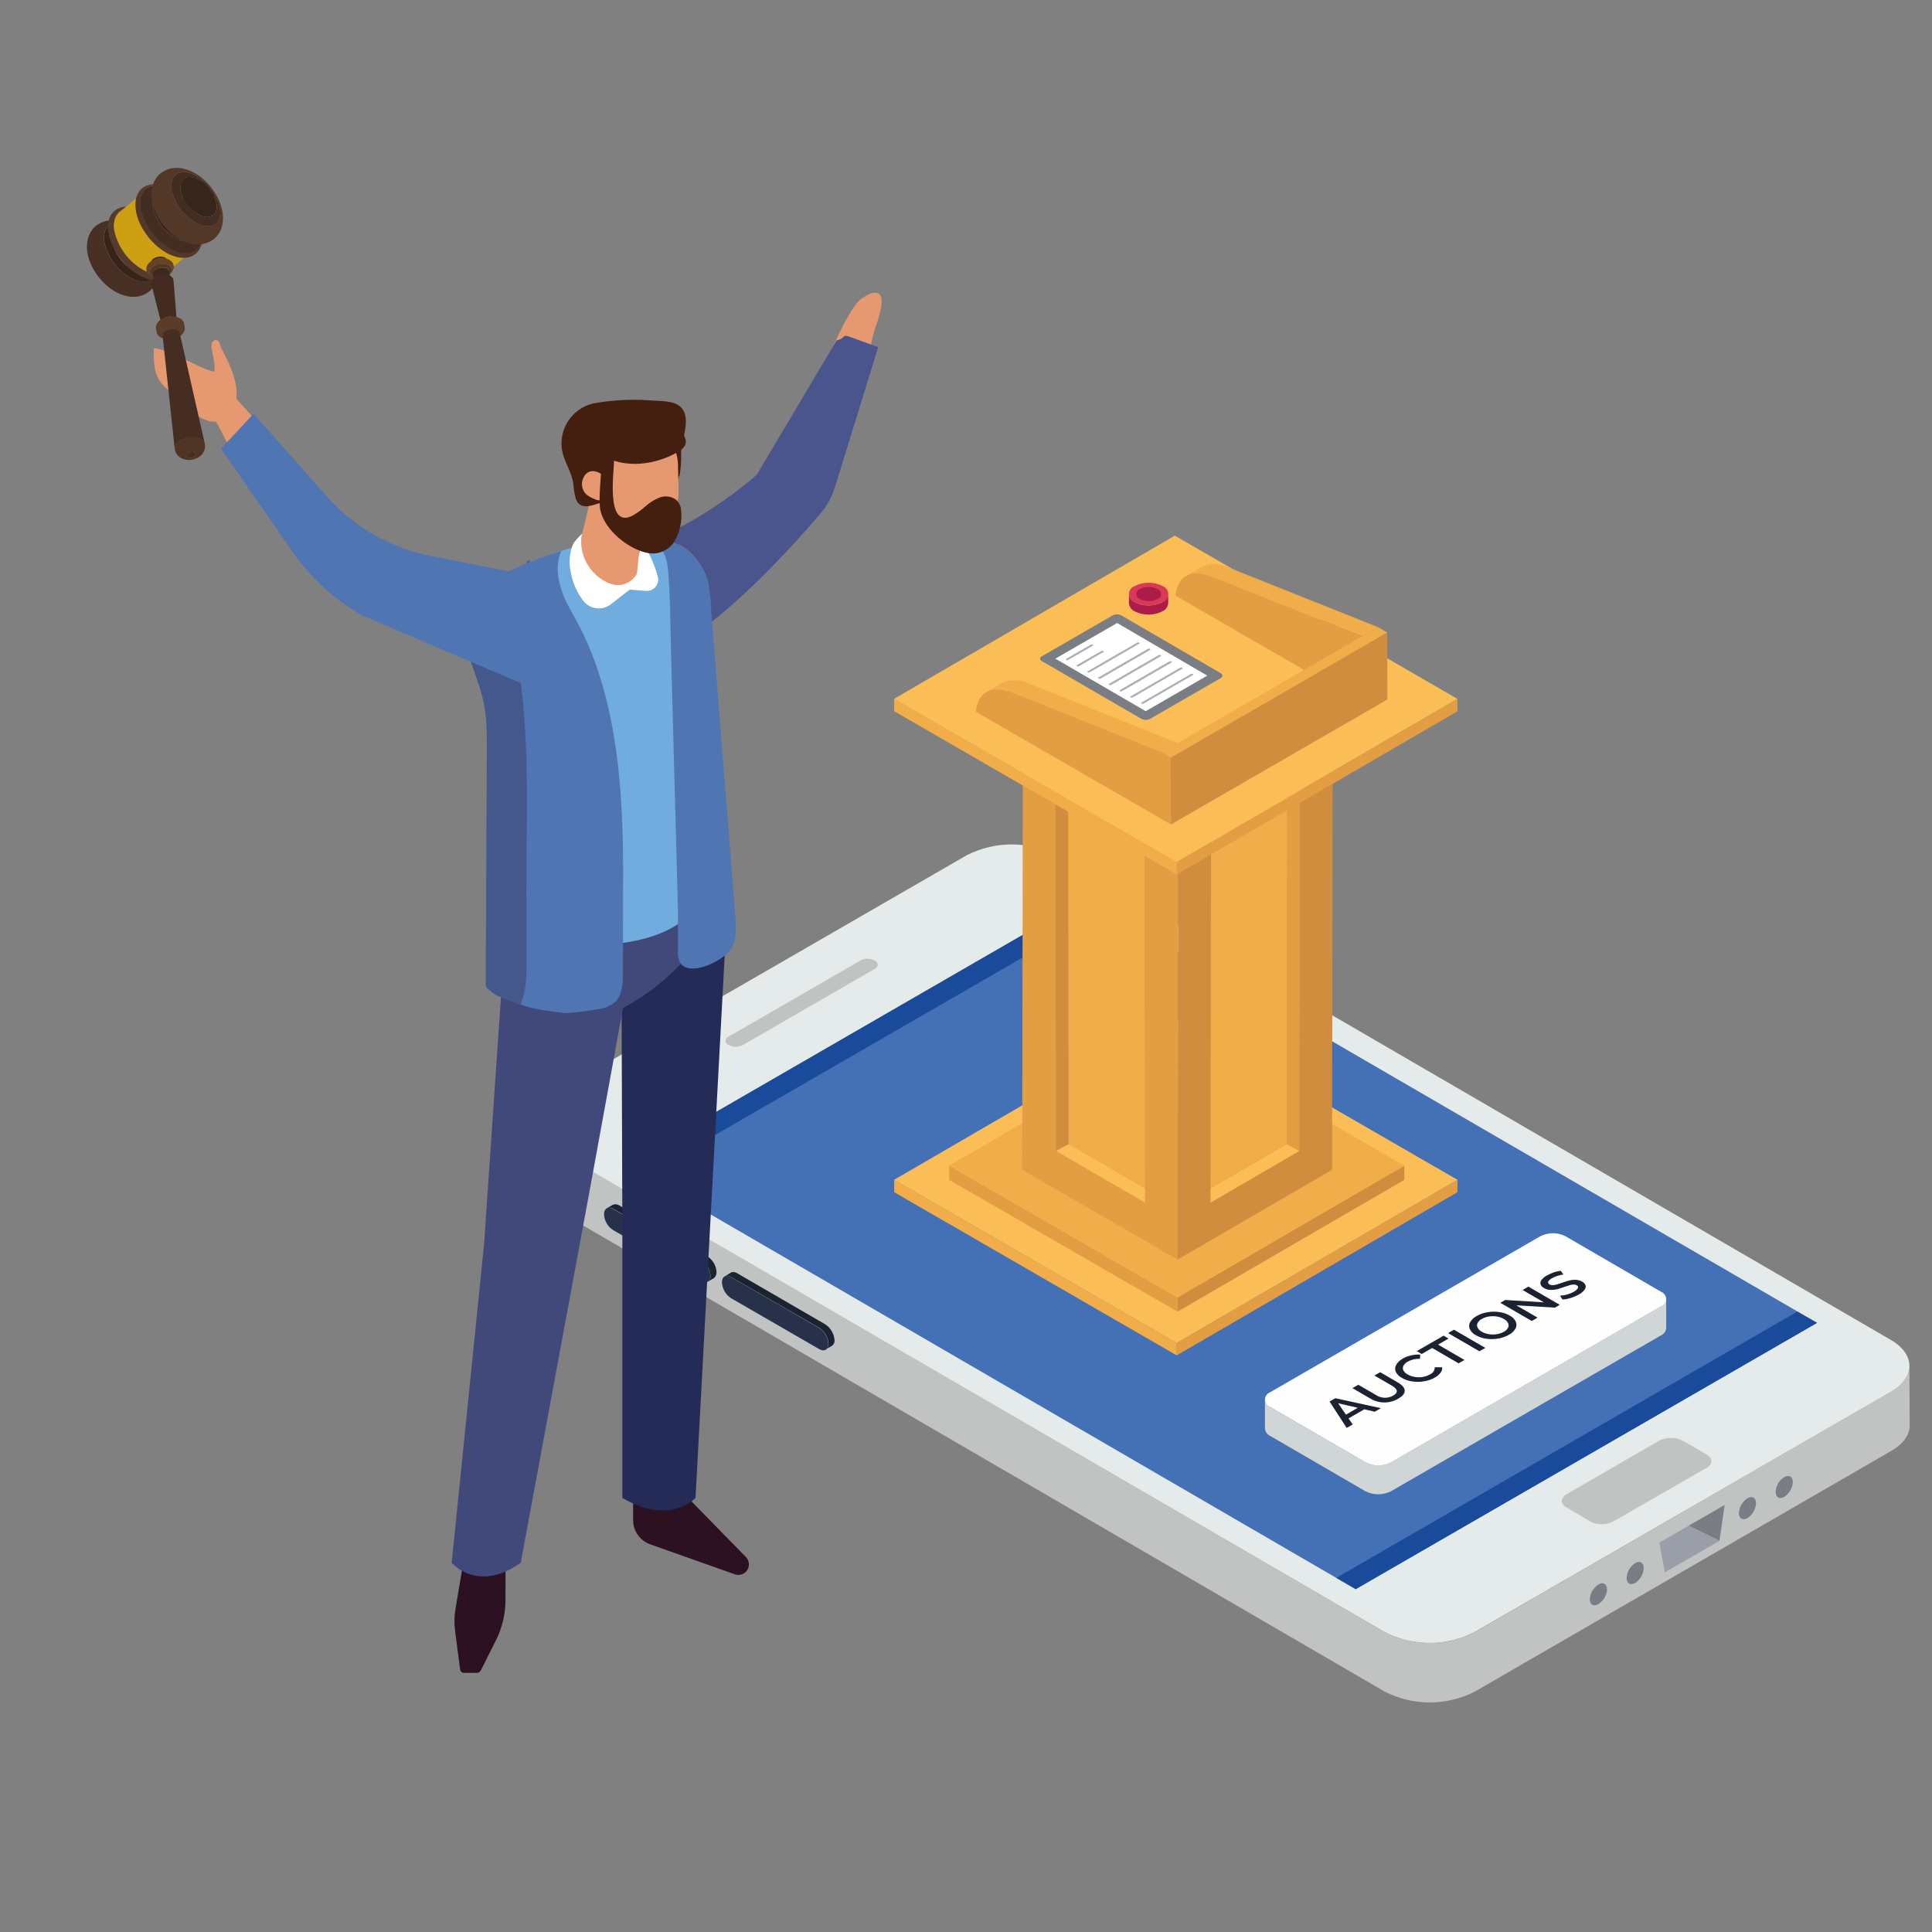 <svg viewBox="0 0 240 240" xmlns="http://www.w3.org/2000/svg" xmlns:xlink="http://www.w3.org/1999/xlink"><rect x="0" y="0" width="240" height="240" fill="#808080" stroke="none"/><clipPath id="a"><path d="m66.13 66.54h171.1v144.94h-171.1z"/></clipPath><clipPath id="b"><path d="m10.8 20.85h98.73v186.96h-98.73z"/></clipPath><g clip-path="url(#a)"><path d="m66.13 139.32v7.38c.12 1.41 1.01 2.65 2.31 3.21l103.58 60.23c3.51 1.79 7.67 1.79 11.18 0l51.68-29.87c1.58-.9 2.35-2.04 2.35-3.21l-.04-7.38c0 1.18-.77 2.31-2.31 3.21l-51.68 29.87c-3.51 1.79-7.67 1.79-11.18 0l-103.58-60.23c-1.3-.56-2.19-1.8-2.31-3.21" fill="#c1c3c3"/><path d="m68.46 136.07c-3.09 1.78-3.11 4.69-.04 6.47l103.59 60.2c3.51 1.8 7.67 1.8 11.17 0l51.69-29.84c3.06-1.77 3.14-4.64 0-6.46l-103.59-60.2c-3.5-1.78-7.64-1.79-11.15-.02l-51.69 29.84z" fill="#e5ebea"/><path d="m211.98 182.35-11.52 6.63c-.9.48-1.98.49-2.9.04l-2.95-1.76c-.82-.44-.78-1.19.04-1.67l11.48-6.64c.91-.44 1.97-.44 2.88 0l2.98 1.72c.83.49.78 1.24 0 1.68" fill="#c1c3c3"/><path d="m225.72 164.33-57.31 33.08-90.77-52.73 57.27-33.08z" fill="#4470b6"/><path d="m137.36 112.99-57.31 33.07-2.41-1.4 57.27-33.07z" fill="#1a4a9a"/><path d="m225.72 164.33-57.31 33.08-2.41-1.4 57.27-33.08z" fill="#1a4a9a"/><path d="m90.5 128.78c-.28.1-.43.41-.33.69.05.15.17.27.32.33.56.29 1.22.3 1.79.02l16.4-9.47c.48-.27.48-.74-.03-1.04-.55-.28-1.2-.28-1.75 0z" fill="#c1c3c3"/><path d="m86.73 131.17c-.4.23-.41.61-.04.82.46.23 1 .23 1.46 0 .23-.08.36-.34.28-.57-.04-.13-.15-.23-.28-.28-.45-.22-.98-.21-1.42.02" fill="#c1c3c3"/><path d="m90.8 158.63c-.62-.36-1.12-.04-1.12.66.04.79.45 1.52 1.11 1.96l10.97 6.34c.62.36 1.14.08 1.14-.65-.05-.8-.47-1.53-1.14-1.97l-10.97-6.34z" fill="#27324a"/><path d="m75.37 150.1c.27-.12.58-.09.82.07l10.93 6.32c.66.44 1.09 1.17 1.14 1.96.03.29-.09.57-.32.75l.75-.43c.22-.19.34-.46.32-.75-.04-.8-.47-1.53-1.15-1.96l-10.93-6.32c-.24-.16-.55-.19-.82-.07l-.75.43z" fill="#1b2330"/><path d="m90.77 158.1-.75.46c.21-.14.46-.11.79.07l10.97 6.32c.66.44 1.09 1.17 1.14 1.96.03.29-.11.56-.36.71l.79-.43c.22-.17.35-.44.32-.71-.06-.8-.48-1.52-1.14-1.96l-10.97-6.36c-.23-.16-.53-.19-.79-.07" fill="#1b2330"/><path d="m76.17 150.19c-.64-.37-1.14-.06-1.14.65.04.8.46 1.54 1.14 1.97l10.95 6.32c.64.37 1.14.08 1.14-.65-.04-.8-.47-1.53-1.14-1.97z" fill="#27324a"/><path d="m181.05 146.56v1.54l-34.88 20.27v-1.54z" fill="#e39e43"/><path d="m146.18 166.83v1.54l-35.1-20.27v-1.54z" fill="#f1ad4a"/><path d="m181.05 146.56-34.88 20.27-35.1-20.27 34.88-20.27z" fill="#fbbe56"/><path d="m174.45 144.8v1.77l-28.18 16.37v-1.77s28.18-16.37 28.18-16.37z" fill="#d08d3d"/><path d="m146.27 161.17v1.77l-28.36-16.37v-1.77s28.36 16.37 28.36 16.37z" fill="#e39e43"/><path d="m174.45 144.8-28.17 16.37-28.36-16.37 28.18-16.37 28.36 16.37z" fill="#f1ad4a"/><path d="m165.56 87.58-.09 57.74-19.19 11.15.09-57.74z" fill="#d08d3d"/><path d="m146.38 98.73-.09 57.74-19.31-11.15.09-57.74z" fill="#e39e43"/><path d="m165.57 87.58-19.19 11.15-19.31-11.15 19.19-11.15z" fill="#fbbe56"/><path d="m159.84 142.11-9.47 5.5v1.79l11.06-6.43-1.58-.87z" fill="#fbbe56"/><path d="m161.41 142.98.08-48.33-1.58.92-.07 46.54 1.58.87z" fill="#e39e43"/><path d="m159.91 95.57-9.47 5.51-.07 46.54 9.47-5.5z" fill="#f1ad4a"/><path d="m132.77 142.11 9.47 5.5v1.79l-11.06-6.43 1.58-.87z" fill="#fbbe56"/><path d="m131.19 142.98-.08-48.33 1.58.92.07 46.54-1.58.87z" fill="#d08d3d"/><path d="m132.69 95.57 9.47 5.51.07 46.54-9.47-5.5z" fill="#f1ad4a"/><path d="m181.05 86.81v1.55l-34.88 20.27v-1.54l34.88-20.27z" fill="#e39e43"/><path d="m146.18 107.08v1.54l-35.1-20.27v-1.55l35.1 20.27z" fill="#f1ad4a"/><path d="m181.05 86.81-34.88 20.27-35.1-20.27 34.87-20.27 35.1 20.27z" fill="#fbbe56"/><path d="m144.41 93.48 1.97-1.15-.02 8.32-1.97 1.15z" fill="#d08d3d"/><path d="m146.38 92.33-1.97 1.15-18.46-7.37c-1.07-.56-2.33-.61-3.44-.13l1.97-1.15c1.11-.48 2.37-.43 3.44.13z" fill="#f1ad4a"/><path d="m144.41 93.48-.02 8.32-23.16-13.38c.27-2.72 2.19-3.33 4.73-2.31z" fill="#e39e43"/><path d="m169.22 79.06 1.97-1.15-.02 8.31-1.97 1.15.02-8.32z" fill="#d08d3d"/><path d="m171.19 77.91-1.97 1.15-18.46-7.37c-1.07-.56-2.33-.61-3.44-.13l1.97-1.15c1.11-.48 2.37-.43 3.44.13z" fill="#f1ad4a"/><path d="m169.22 79.06-.02 8.32-23.17-13.38c.27-2.72 2.19-3.33 4.73-2.31z" fill="#e39e43"/><path d="m145.45 102.42-1.14-.67-.02-8.31 1.14.67z" fill="#e39e43"/><path d="m145.44 94.11-1.14-.67 26.89-15.53 1.15.67-26.89 15.53z" fill="#f1ad4a"/><path d="m172.33 78.58.02 8.31-26.89 15.53-.02-8.31z" fill="#d08d3d"/><path d="m129.42 81.51c-.17.06-.25.25-.19.42.03.09.1.16.19.19l12.35 7.17c.34.18.74.18 1.08.02l8.8-5.08c.28-.16.28-.44-.03-.62l-12.34-7.17c-.33-.16-.72-.16-1.05 0l-8.8 5.08z" fill="#7a7d84"/><path d="m142.33 88.32s-.03 0-.05 0l-11.18-6.5 7.68-4.43 11.19 6.54-7.67 4.43.04-.03z" fill="#fff"/><path d="m141.8 87.27c-.07.04-.07.1 0 .14.08.04.17.04.25 0l6.14-3.55c.07-.04.07-.1 0-.14-.08-.04-.17-.04-.25 0z" fill="#abb0b8"/><path d="m139.13 85.71s-.06.06-.05.1c0 .02.02.04.05.05.08.04.17.04.25 0l6.14-3.55c.07-.04.07-.1 0-.15-.08-.04-.17-.04-.25 0z" fill="#abb0b8"/><path d="m132.45 81.83s-.06.06-.05.1c0 .02.02.04.05.05.08.04.17.04.25 0l3.04-1.76c.07-.04.07-.1 0-.14-.08-.04-.17-.04-.25 0l-3.04 1.76z" fill="#abb0b8"/><path d="m133.78 82.61s-.06.06-.05.1c0 .02.02.04.05.05.08.04.17.04.25 0l3.04-1.76c.07-.04.07-.1 0-.14-.08-.04-.17-.04-.25 0l-3.05 1.76z" fill="#abb0b8"/><path d="m135.12 83.38c-.07.04-.07.1 0 .14.08.04.17.04.25 0l6.14-3.55c.07-.04.07-.1 0-.14-.08-.04-.17-.04-.25 0z" fill="#abb0b8"/><path d="m136.46 84.16c-.07.04-.07.1 0 .14.08.04.17.04.25 0l6.14-3.55s.06-.06.05-.1c0-.02-.03-.04-.05-.05-.08-.04-.17-.04-.25 0l-6.14 3.55z" fill="#abb0b8"/><path d="m137.79 84.94c-.07.04-.07.1 0 .14.08.04.17.04.25 0l6.14-3.55s.06-.06.05-.1c0-.02-.03-.04-.05-.05-.08-.04-.17-.04-.25 0l-6.14 3.55z" fill="#abb0b8"/><path d="m140.47 86.49c-.07.04-.07.1 0 .14.08.04.17.04.25 0l6.14-3.55c.07-.04.07-.1 0-.14-.08-.04-.17-.04-.25 0z" fill="#abb0b8"/><path d="m206.99 164.97c-.04.4-.29.76-.66.92l-33.54 19.36c-1 .5-2.17.5-3.17 0l-11.84-6.88c-.36-.16-.61-.51-.64-.91v-3.59c.02.4.27.74.64.91l11.84 6.88c.99.5 2.17.5 3.16 0l33.54-19.36c.37-.17.62-.52.66-.93v3.6z" fill="#d0d5d5"/><path d="m157.8 172.95c-.51.17-.78.72-.61 1.22.09.29.32.51.6.61l11.84 6.88c.99.51 2.17.51 3.16 0l33.53-19.36c.51-.17.78-.72.61-1.23-.1-.28-.32-.51-.6-.61l-11.84-6.88c-.99-.51-2.17-.51-3.16 0l-33.53 19.36z" fill="#fefeff"/><path d="m199.63 197.44c-.04.75-.44 1.43-1.07 1.83-.58.34-1.07.08-1.07-.61.04-.75.44-1.43 1.07-1.83.58-.35 1.06-.08 1.07.61" fill="#7a7d84"/><path d="m218.14 186.74c-.04.75-.43 1.43-1.06 1.84-.6.34-1.07.07-1.07-.61.04-.75.43-1.43 1.06-1.85.6-.34 1.07-.07 1.07.61" fill="#7a7d84"/><path d="m222.71 184.11c-.04.75-.44 1.43-1.06 1.84-.58.33-1.07.07-1.07-.61.03-.75.42-1.44 1.06-1.84.6-.35 1.07-.08 1.07.61" fill="#7a7d84"/><path d="m204.19 194.79c-.04.75-.43 1.43-1.06 1.85-.58.34-1.07.07-1.07-.61.04-.75.43-1.43 1.06-1.85.6-.34 1.07-.07 1.07.61" fill="#7a7d84"/><path d="m214.24 186.95-4.47 2.58 3.83 1.87z" fill="#7a7d84"/><path d="m209.77 189.53-3.64 2.1.68 3.69 6.8-3.92z" fill="#999ea8"/><path d="m140.24 73.8v1.14c.04.44.31.82.71 1 1.08.55 2.37.55 3.45 0 .41-.18.68-.57.72-1.01v-1.14c-.04.44-.32.83-.72 1.01-1.09.55-2.37.55-3.45 0-.4-.18-.67-.56-.71-1" fill="#ac1c48"/><path d="m140.96 72.8c-.55.19-.85.79-.66 1.34.11.31.35.55.65.66 1.09.55 2.37.55 3.45 0 .55-.19.85-.79.67-1.34-.1-.31-.34-.55-.65-.66-1.09-.55-2.37-.55-3.46 0" fill="#da3857"/><path d="m141.61 73.17c-.35.12-.53.5-.41.84.07.19.22.34.41.41.68.34 1.48.34 2.16 0 .35-.12.53-.49.42-.84-.06-.19-.22-.35-.41-.41-.68-.35-1.48-.35-2.17 0" fill="#ac1c48"/><g fill="#1b2330"><path d="m168.02 172.45 2.2 1.28c.53.32 1.14.49 1.75.49.6 0 1.2-.16 1.72-.47.54-.31.81-.64.81-.99s-.29-.69-.85-1.02l-2.2-1.28-.72.41 2.17 1.26c.76.44.82.86.16 1.24-.67.38-1.51.35-2.15-.09l-2.17-1.26-.73.42z"/><path d="m165.87 173.69 5.67 1.24-.76.44-1.3-.3-1.96 1.13.52.75-.75.43-2.13-3.28.72-.41zm2.8 1.19-2.44-.56.97 1.41z"/><path d="m174.24 168.79c-.34.17-.62.44-.81.77-.15.26-.16.58-.04.85.16.33.43.59.76.76.4.23.84.38 1.3.44.49.07.98.07 1.47-.02.47-.08.92-.23 1.33-.47.28-.15.52-.35.71-.61.15-.19.22-.43.19-.67h-.92c0 .4-.23.74-.59.89-.28.16-.58.27-.9.32-.33.05-.66.06-.99 0-.31-.05-.61-.15-.89-.31-.22-.11-.41-.29-.53-.51-.09-.18-.08-.39.01-.57.13-.22.32-.4.55-.52.46-.25.98-.37 1.5-.34l.03-.53c-.39-.02-.78.02-1.16.11-.37.08-.72.22-1.05.41"/><path d="m176 167.84.61.36 1.3-.75 3.28 1.91.73-.42-3.28-1.91 1.3-.75-.61-.36z"/><path d="m182.62 164.25c.2-.33.48-.6.82-.77.41-.24.87-.4 1.34-.47.49-.09.98-.09 1.47-.02.46.06.9.21 1.3.44.33.16.59.43.75.76.12.27.11.59-.04.85-.19.33-.48.6-.82.77-.42.24-.87.4-1.34.47-.49.09-.98.09-1.47.02-.46-.06-.9-.21-1.3-.44-.33-.17-.59-.43-.75-.76-.12-.27-.11-.59.04-.85m2.33 1.49c.33.05.66.05.98 0 .31-.05.61-.15.88-.3.22-.11.41-.29.53-.51.09-.18.09-.39 0-.57-.12-.22-.3-.4-.52-.51-.27-.16-.57-.26-.88-.31-.33-.05-.66-.05-.98 0-.31.05-.61.15-.88.3-.22.11-.41.29-.53.51-.09.18-.09.39 0 .57.12.22.3.4.52.51.27.16.57.26.88.3"/><path d="m179.88 165.6 3.9 2.26.73-.42-3.9-2.26z"/><path d="m186.38 161.84 3.9 2.26.72-.42-2.64-1.53 4.8.29.6-.35-3.9-2.26-.72.42 2.64 1.53-4.8-.29z"/><path d="m192.2 158.42c-.28.14-.52.35-.71.59-.13.15-.17.36-.11.55.08.19.22.35.41.44.25.15.52.23.81.24.27.01.54-.02.81-.08.26-.07.57-.17.94-.3.27-.09.48-.16.64-.21.15-.05.31-.07.48-.08.14 0 .27.02.4.09.15.09.2.2.15.34-.12.2-.3.36-.51.46-.26.15-.54.26-.82.34-.29.09-.6.14-.9.16l.31.47c.34-.02.68-.08 1.01-.19.35-.11.69-.25 1.01-.43.28-.14.53-.35.72-.6.13-.15.17-.36.12-.55-.08-.19-.22-.35-.41-.44-.24-.14-.52-.22-.8-.24-.27-.01-.55.02-.81.09s-.57.16-.93.29c-.27.09-.48.16-.65.21-.15.05-.31.07-.47.08-.14 0-.27-.02-.39-.09-.16-.09-.22-.21-.18-.34s.21-.29.5-.45c.2-.11.41-.2.62-.27.25-.08.51-.14.77-.18l-.33-.46c-.29.04-.58.1-.85.2-.28.09-.55.21-.8.36"/></g></g><g clip-path="url(#b)"><path d="m107.17 49.08c-1.25.41-2.52.73-3.81.97l-.34.05c-.22.02-.43.05-.65.07-.75.07-1.49.12-2.24.17 1.43-3 2.81-6.09 3.94-8.56.51-1.12 1.94-3.97 2.93-4.67 1.11-.77 1.77-.89 2.15-.63 1 .7-.3 3.76-.63 4.94-.57 2.07-.89 5.19-1.36 7.65" fill="#e69970"/><g fill="#49558c"><path d="m81.7 83.89-10.22 8.58c-.33-.65-.64-1.31-.94-1.97.68-4.85-.86-9.48-1.62-14.2 1.69-2.25 3.59-4.34 5.23-6.62 6.96-1.98 13.44-5.38 19.02-9.99.31-.24.61-.5.88-.79l9.88-16.62c1.07-.19.64-.84 1.65-.43l3.51 1.27-5.38 17.43c-.36 1.16-.95 2.24-1.73 3.16-3.27 3.87-12.56 14.32-19.77 17.41-2.39 1.03-2.15 1.96-.51 2.78"/><path d="m70.47 69.04c.38-.07.76-.14 1.14-.21-.39.48-.78.95-1.17 1.43 0-.41 0-.81.03-1.22"/><path d="m65.53 69.65c.11 0 .23-.02.34-.03-.11.33-.22.67-.32 1.01l-.19-.57c.06-.14.12-.28.18-.41"/></g><path d="m78.65 183.35v5.49c0 1.35.85 2.55 2.12 3l10.52 3.73c.68.24 1.43-.12 1.67-.8.17-.47.05-.99-.3-1.35l-6.73-6.88-.04-5.26z" fill="#2b1122"/><path d="m90.24 106.29v8.39l-3.84 71.39s-3.15 3.52-9.09 0v-34.31l-.13-37.08z" fill="#232b56"/><path d="m57.89 192.08-1.31 7.8c-.15.89-.17 1.79-.05 2.69l.63 4.85c.04.22.23.39.46.39h1.63c.21 0 .4-.13.49-.32l1.86-3.71c.77-1.54 1.18-3.24 1.19-4.96l.03-10.46-3.96-2.15-.98 5.87z" fill="#2b1122"/><path d="m62.72 116.7-2.59 37.9-4.02 39.53s3.2 3.83 8.58 0l8.58-46.34 4.02-22.01 2.39-11.11-16.96 2.02z" fill="#41497b"/><path d="m76.27 125.79.78-.4c4.71-2.42 8.62-6.13 11.28-10.71l-6.03-10.1-15.42 5.85-3.99 5.66v9.27l13.39.43z" fill="#41497b"/><path d="m85.03 72.35c-4.28 1.09-8.53 2.23-12.88 3-.76.13-1.52.26-2.28.37-1.71.25-3.43.45-5.16.57-2.12.14-5.17.61-7.22-.08-.03 0-.07-.02-.11-.04 0-.18.03-.36.07-.54.48-2.03 3.4-3.53 5.04-4.3 1.82-.86 3.69-1.65 5.6-2.33 3.7-1.38 7.59-2.13 11.53-2.23 1.59-.08 3.17.21 4.63.85 1.43.7 2.57 1.89 3.19 3.36.98 2.22-.89.97-2.43 1.36" fill="#5075b3"/><path d="m87.46 70.99c-.12-.23-.63-1.04-.46-.81-.16-.24-.33-.47-.51-.7-.02-.03-.39-.48-.64-.78-.15-.12-.3-.24-.46-.36s-.94-.74-1.12-.72c.69.37.74.41.15.13l-.41-.17c-.42-.16-.85-.28-1.27-.42 1.3.43.04.01-.31-.04-1-.16-1.98-.17-2.98-.25h-.12c-.08 0-.16 0-.24.01-.47.03-.93.07-1.39.12-.99.11-1.97.27-2.94.47-.44.09-.87.19-1.3.3-.3.08-1.56.49-.28.07-2.03.66-4.08 1.29-6.09 2.01-1.39.5-2.77 1.04-4.13 1.61l-1.55.96c-1.05.65-1.98 1.12-2.66 1.61-1.42 1.02-1.79 2.18-.08 5.44 2.8 5.34 3.62 17.58 3.78 23.24.08 2.79 0 5.6-.07 8.43 4.5 2.3 9.82 2.34 14.34.09l.68-.33 6.97-3.42 1.79-.88c.91-.43 1.49-1.34 1.51-2.35v-32.89c-.07-.14-.13-.27-.2-.41" fill="#d55f40"/><path d="m87.69 74.04c-.1 1.24-.33 2.39-.33 3.66v29.36c0 .98-.52 5.53-1.45 5.98l-1.22.24c-1.67-.02-3.33-.04-4.99-.05-3.5.07-7-.04-10.48-.33-.77-.08-1.54-.18-2.31-.31-.48-.08-.96-.17-1.43-.27 0 0-.01 0-.02 0-.05-.02-.12-.04-.22-.07-.7-.21-1.36-.43-2.04-.69-.14-.11-.28-.21-.43-.31-.05-.07-.11-.13-.18-.18-.07-.08-.14-.15-.19-.2-.11-.14-.2-.28-.28-.44-.12-.29-.24-.58-.36-.88.37-1.3.6-2.65.68-4 .13-6.74-.02-20.91-2.64-28.9-.85-2.58 1.27-4.4 3.61-5.64 1.14-.59 2.32-1.1 3.53-1.55.8-.31 1.67-.64 2.57-.95 5.33-1.83 12.16-3.21 16.21 1.04.28.3.55.63.78.97.77 1.02 1.18 2.26 1.18 3.53" fill="#71acde"/><path d="m83.18 115.41c-4.93 2.56-12.92 2.56-17.85 0s-4.93-6.71 0-9.27 12.92-2.56 17.85 0 4.93 6.71 0 9.27" fill="#71acde"/><path d="m91.34 116.36c.1-1.07.08-2.15-.05-3.22-.21-2.7-.43-5.41-.64-8.11-.28-3.52-.56-7.04-.83-10.57l-.84-10.6c-.22-2.74-.43-5.48-.65-8.22-.02-1.14-.15-2.28-.38-3.4-.11-.44-.28-.86-.48-1.26-.12-.23-.63-1.04-.46-.81-.17-.24-.33-.47-.51-.7-.88-1.14-2.14-1.93-3.54-2.24-.86-.11-1.48-.19-1.96-.24 2.13 1.52 1.99 3.66 2.15 6.35.1 1.67.13 4.03.16 5.56.02.89.03 1.41.05 2.17l.86 32.01v5.34c0 2.67 2.86 1.99 4.45 1.16 1.8-.94 2.48-1.92 2.68-3.22" fill="#5075b3"/><path d="m77.4 108.97c0 3.96 0 7.92-.01 11.88 0 1.34-.08 2.86-1.1 3.73-.64.46-1.4.74-2.18.81-1.23.21-2.46.36-3.7.47-1.06-.1-2.12-.24-3.17-.42-.29-.05-.58-.11-.87-.17-.08-.02-.28-.06-.44-.1-.06-.02-.12-.03-.15-.04l-.34-.1c-.22-.06-.43-.13-.65-.19l-.11-.04c-1-.32-1.94-.76-2.92-1.14-.15-.1-.31-.19-.47-.29-.21-.14-.46-.41-.71-.6-.04-.13-.06-.21-.08-.25.02.08.05.16.08.24l-.03-.02s-.05-.06-.07-.09c-.03-.07-.06-.13-.09-.2 0-.01-.01-.03-.02-.04.01-2.77.03-5.54.04-8.31.04-6.96.07-13.91.1-20.87 0-1 0-2-.04-3-.04-.92-.14-1.83-.31-2.74-.64-3.32-2.41-6.39-2.7-9.76-.16-1.13.05-2.28.62-3.28.1-.15.21-.29.33-.43.51-.53 1.09-.97 1.73-1.33 2.99-1.82 6.21-3.24 9.57-4.22-1.06 2.47 0 5.33 1.35 7.65 1.37 2.37 2.49 4.89 3.32 7.5 2.64 8.07 3.04 17.04 3.03 25.32" fill="#5075b3"/><path d="m65.38 111.48v9.57c-.01 1.27-.25 2.53-.71 3.72 0 .01-.01.03-.02.04-1-.32-1.94-.77-2.92-1.14-.16-.1-.31-.19-.47-.29-.21-.14-.46-.41-.71-.6-.04-.13-.06-.21-.08-.25.02.08.05.16.08.25l-.03-.02s-.05-.06-.07-.09c-.03-.07-.06-.13-.09-.2l-.02-.04c.01-2.77.03-5.54.04-8.31.03-6.96.07-13.91.1-20.87 0-1 0-2-.04-3-.04-.92-.14-1.83-.31-2.74-.64-3.32-2.41-6.39-2.7-9.76-.16-1.13.05-2.28.62-3.28.1-.15.21-.29.33-.43.55.18 1.06.48 1.48.87.7.7 1.3 1.5 1.78 2.37 1.42 2.02 2.42 4.31 2.94 6.73 1.26 8.92.79 18.44.79 27.48" fill="#44588c"/><path d="m71.3 67.41c.48-.66 1.07-1.23 1.75-1.68.24-.09.46-.18.69-.25.45-.38 1.02-.6 1.61-.6 3.51 0 5.52 3.7 6.36 6.73.22.75-.22 1.53-.97 1.75-.16.04-.32.06-.48.05l-2.04-.17-2.31 1.81c-1.06.84-2.6.66-3.44-.4-.02-.03-.04-.05-.06-.08-.8-1.07-1.33-2.32-1.53-3.64-.25-1.19-.11-2.43.4-3.53" fill="#fff"/><path d="m72.26 66.52c.01-.1 1.65-6.73 1.69-6.82l.42-.21.7.64c.65-.45 1.51-.43 2.14.06.86.77 1.61 1.66 2.21 2.65.18 2.53-.07.19.07 5.77-.26.45-.24 2.51-.43 2.76-.41.68-1.1 1.15-1.89 1.28-1.95.38-5.46-2.31-4.92-6.12" fill="#e69970"/><path d="m78.7 62.92c2.61.21 5.01-1.44 5.74-3.95.15-.93.2-1.86.17-2.8.09-1.55 1.21-4.06.11-5.43-.79-.98-2.41-.89-3.54-.98-2.32-.19-4.66-.1-6.96.26-2.8.36-4.78 2.91-4.43 5.71.01.09.02.17.04.26.28 1.4 1.16 2.63 1.39 4.04.03.67.14 1.33.32 1.98.71 1.76 2.65.36 3.94.27 1.04-.07 2.15.56 3.22.65" fill="#441f10"/><path d="m75.42 53.74c.11-.03.21-.07.32-.1 2.06-.57 6.52-.92 7.75 1.37.52.97.77 2.06.74 3.17.02 2.87.76 6.66-3.19 7.59-4.1.97-5.62-3.11-5.62-6.3z" fill="#e69970"/><path d="m72.73 54.06c-.33-1.01 0-2.12.82-2.8.82-.65 1.83-1.02 2.88-1.07 2.3-.21 11.81 3.64 7.79 5.95-4.33 2.5-9.9 1.85-11.49-2.08" fill="#441f10"/><path d="m75.86 60.85c-.04.75-.67 1.33-1.43 1.3-.2 0-.4-.06-.57-.16-.37-.13-.71-.32-1.01-.56-.51-.48-.69-1.21-.46-1.88.8-2.21 3.47-.41 3.47 1.3" fill="#e69970"/><path d="m84.57 63.06c-.11-.47-.4-.88-.81-1.13-.6-.32-1.31-.35-1.94-.08-.62.27-1.18.63-1.68 1.08s-1.05.84-1.64 1.16c-3.28 1.58-2.22-5.49-2.22-6.87-.04-.43-.41-.74-.84-.7-.37.03-.67.33-.7.7 0 1.46-.45 4.81-.16 6.17.52 2.45 3.54 4.91 5.97 5.32 1.45.25 2.89-.54 3.46-1.9.57-1.16.76-2.47.56-3.75" fill="#441f10"/><path d="m18.92 43.82s-.02.02-.02.03c-.01 0-.02.02-.03.03l.06-.06z" fill="#eb8893"/><path d="m27.46 43.18c-.16-.31-.18-.91-.61-.94-.18 0-.34.08-.44.22-.35.46 0 1.31.06 1.73.05.36.13.76.18 1.17-.01.26-.01.52 0 .78-.11 0-.22 0-.33-.03-.81-.26-1.59-.59-2.35-.98-.74-.31-3.19-1.68-4.85-1.89-.03.71-.02 1.43.05 2.14.12 1.16.69 2.23 1.6 2.96.05.04.1.08.14.12 1.53 1.4 4.71 5.29 7.11 3.42 2.91-2.26.46-6.77-.58-8.72" fill="#e69970"/><path d="m35.25 65.81c-.03.07-.06.14-.08.21-2.11-2.15-3.8-4.67-4.99-7.44-1.31-1.97-2.73-5.39-4.04-7.35-.61-.92-2.56-3.64-1.88-4.55.25-.34.88-.42 2.08-.07 1.08.32 2.93 2.87 3.68 3.67 2.3 2.47 5.33 5.84 8.13 8.6-1.05 2.28-1.96 4.58-2.89 6.92" fill="#e69970"/><path d="m65.27 71.37-11.82-2.32c-4.96-.98-9.46-3.55-12.81-7.34l-9.14-10.32-4.05 4.35 8.93 12.85c2.23 3.2 5.13 5.87 8.52 7.81l22.91 9.79-.02-9.18-2.51-5.65z" fill="#5075b3"/><path d="m15.47 27.67c-.17-.07-.34-.12-.52-.17-.08-.02-.19-.05-.28-.06-.14-.02-.33-.05-.46-.06-.11-.01-.25-.01-.36-.01-.06 0-.15 0-.21.01-.09 0-.2.02-.29.04-.06 0-.13.03-.19.04-.08.02-.17.05-.25.07s-.16.06-.23.08c-.1.04-.23.11-.33.16-.06.03-.14.09-.2.12-.27.18-.51.4-.7.66-.05.07-.11.17-.16.24-.03.06-.08.13-.11.19-.08.16-.16.33-.21.5-.03.1-.07.24-.09.35-.02.07-.03.17-.04.24-.02.15-.03.31-.04.46 0 .19 0 .38.02.57.02.17.04.35.08.52.03.12.06.27.1.39.03.1.07.22.1.31s.09.24.13.35.09.22.14.31c.13.27.25.48.33.62.19.32.38.58.38.58.06.08.14.2.21.28.13.16.32.37.46.52.16.17.41.4.5.48.17.15.35.3.54.43s.39.26.59.37c.19.1.38.19.57.27.1.04.24.09.35.13.08.03.19.06.28.08s.19.05.27.06.19.03.27.04c.23.03.46.03.69.02.07 0 .16-.01.23-.02.1-.02.24-.04.34-.07.06-.01.15-.04.21-.06.09-.03.2-.07.29-.11.06-.03.13-.06.19-.09.09-.04.17-.09.25-.15.07-.05.16-.11.23-.17.1-.08.2-.17.29-.27.07-.08.16-.19.23-.28.04-.06.1-.14.13-.2s.09-.15.12-.21c.05-.1.11-.25.15-.36.12-.32.19-.66.21-1.01 0-.14.01-.27 0-.41 0-.16-.03-.38-.05-.54-.03-.2-.07-.39-.12-.59-.03-.12-.08-.29-.12-.41s-.09-.25-.14-.35-.09-.21-.13-.3-.11-.23-.16-.32c-.1-.18-.24-.41-.35-.59-.06-.09-.14-.21-.2-.29s-.15-.2-.21-.28-.15-.19-.22-.27c-.26-.29-.48-.5-.48-.5-.24-.22-.34-.31-.52-.45-.08-.06-.19-.14-.27-.2s-.2-.14-.29-.19-.19-.12-.28-.17-.22-.12-.32-.17-.26-.12-.37-.16c.1.04.19.11.26.2 1.94.88 3.35 2.63 3.78 4.72.28 1.9-.96 2.86-2.77 2.15-1.94-.88-3.35-2.64-3.78-4.72-.28-1.9.96-2.86 2.77-2.15-.07-.09-.16-.16-.26-.2" fill="#472f23"/><path d="m16.75 34.75c-1.95-.88-3.35-2.63-3.79-4.72-.28-1.9.96-2.86 2.77-2.15 1.94.88 3.35 2.63 3.78 4.72.28 1.9-.96 2.86-2.77 2.15m2.71-2.23c-.42-2.02-1.77-3.71-3.65-4.56-.67-.35-1.48-.31-2.11.11.21.13.48.13.68-.02-.47.46-.66 1.13-.5 1.77.37 1.81 1.59 3.34 3.28 4.1.6.32 1.33.28 1.9-.1-.18.17-.25.43-.16.66.52-.51.74-1.26.56-1.96" fill="#36241a"/><path d="m17.15 25.97c-.17-.06-.39-.13-.56-.18-.11-.03-.23-.05-.34-.07-.07-.01-.17-.02-.24-.03-.1 0-.24-.01-.34-.01-.13 0-.25.01-.37.03-.05.01-.13.02-.18.04-.1.03-.24.07-.34.11-.06.02-.11.05-.17.08-.04.02-.1.06-.14.08-.25.16-.46.36-.63.61-.08.12-.15.24-.2.38-.02.05-.05.11-.06.16-.03.07-.06.18-.08.25-.01.06-.03.13-.04.19-.02.1-.04.24-.04.35v.5c0 .14.02.27.04.41.03.19.08.43.13.61.04.12.08.29.13.41s.1.26.14.37.1.23.15.33c.12.26.25.48.36.68.19.31.36.56.43.65.21.29.41.52.49.61s.18.2.26.29.19.19.27.27c0 0 .24.24.57.5.09.07.2.16.29.22s.22.15.31.21.21.13.3.18.23.12.33.17c.12.06.24.11.37.16.17.07.34.12.51.17.07.02.17.05.25.06.13.02.3.05.42.06h.2c.09 0 .22 0 .31-.02.08 0 .18-.02.26-.04.09-.02.21-.05.3-.08.06-.02.14-.05.19-.08s.12-.06.18-.09c.07-.04.17-.11.23-.16.06-.04.11-.09.16-.14s.11-.11.15-.16c.07-.09.14-.18.2-.28.05-.08.09-.16.13-.25.02-.05.05-.12.07-.18.04-.11.07-.22.1-.33.02-.06.03-.15.04-.21.02-.15.03-.31.04-.47 0-.18 0-.37-.03-.55-.02-.14-.05-.33-.08-.48-.03-.13-.06-.26-.1-.38-.06-.2-.15-.47-.23-.66-.15-.36-.32-.71-.52-1.05-.06-.1-.14-.23-.21-.33s-.15-.22-.22-.32-.16-.22-.24-.31-.17-.21-.25-.3-.18-.2-.26-.29c-.16-.17-.38-.38-.56-.53-.09-.08-.2-.17-.29-.24s-.21-.16-.3-.22-.21-.15-.31-.21-.22-.13-.31-.18-.23-.12-.32-.17-.25-.11-.36-.16c.07.04.12.11.12.18 2.18.99 3.77 2.96 4.25 5.31.31 2.13-1.08 3.22-3.11 2.42-2.18-.99-3.77-2.96-4.25-5.31-.31-2.13 1.08-3.22 3.11-2.42 0-.08-.05-.15-.12-.18" fill="#573a29"/><path d="m17.28 26.21s0-.05 0-.06c-2.03-.8-3.43.28-3.11 2.42.49 2.35 2.07 4.32 4.25 5.31 2.03.8 3.43-.28 3.11-2.42-.49-2.35-2.07-4.32-4.25-5.31v.06c2.15.97 3.71 2.92 4.19 5.23.31 2.1-1.06 3.17-3.07 2.38-2.15-.97-3.71-2.92-4.19-5.23-.31-2.1 1.06-3.17 3.06-2.38" fill="#493022"/><path d="m17.7 24.02-2.85 2.32c-.6.58-.85 1.44-.64 2.26.48 2.31 2.04 4.26 4.19 5.23.77.4 1.7.35 2.43-.13l2.85-2.32c-.72.48-1.66.53-2.43.13-2.15-.97-3.71-2.92-4.19-5.23-.21-.81.04-1.67.64-2.25" fill="#cda014"/><path d="m20.56 23.2c-.15-.06-.36-.13-.52-.17-.07-.02-.18-.04-.25-.06s-.2-.03-.28-.04c-.12-.02-.24-.02-.37-.02-.06 0-.13 0-.18 0-.08 0-.19.02-.27.03-.05 0-.11.02-.16.03-.07.02-.15.04-.22.06-.08.03-.19.08-.27.11-.06.03-.12.06-.17.1-.07.04-.15.1-.21.15-.04.03-.09.08-.12.11-.1.1-.19.2-.27.32-.05.07-.1.16-.14.23-.03.05-.06.12-.08.17-.04.09-.08.21-.11.3-.02.06-.04.14-.05.21-.03.14-.05.29-.06.43-.01.16 0 .38 0 .54 0 .13.02.26.04.39.03.19.08.45.13.64.03.12.08.28.12.4s.09.26.14.36.1.24.15.34c.22.46.49.91.79 1.32.3.42.65.81 1.02 1.16.11.1.3.29.57.5.19.15.4.3.61.43.2.13.41.25.63.35.09.04.21.1.3.13s.24.09.34.12c.08.03.19.06.28.08.1.02.24.05.34.07.07.01.17.02.24.03.1 0 .24.01.35.01.07 0 .14 0 .2-.01.1-.01.24-.04.35-.06.12-.03.23-.06.34-.11.06-.02.11-.05.17-.08.09-.05.2-.12.28-.18.1-.07.19-.16.28-.25.05-.05.11-.12.15-.18s.08-.11.11-.17c.05-.08.1-.19.14-.28.03-.07.06-.15.09-.22.02-.08.05-.18.07-.26.01-.06.03-.14.04-.2.02-.12.03-.24.04-.36 0-.17 0-.34 0-.51-.02-.21-.05-.42-.09-.63-.02-.12-.06-.28-.1-.4-.06-.2-.15-.46-.22-.65-.05-.11-.11-.27-.17-.38s-.12-.24-.18-.35-.13-.23-.19-.33-.14-.23-.21-.33-.15-.22-.22-.32-.16-.22-.24-.31-.17-.21-.25-.3-.18-.2-.26-.29c-.16-.17-.38-.38-.55-.53-.09-.07-.2-.17-.29-.24s-.21-.15-.29-.22-.21-.15-.31-.21-.21-.13-.3-.18-.23-.12-.33-.17-.26-.12-.37-.16c.04.02.07.05.09.09 2.24 1.01 3.87 3.04 4.37 5.45.32 2.19-1.11 3.3-3.2 2.48-2.24-1.02-3.86-3.04-4.36-5.45-.32-2.19 1.11-3.3 3.19-2.48-.02-.04-.05-.07-.09-.09" fill="#533727"/><path d="m21.81 31.22c-2.24-1.02-3.86-3.04-4.36-5.45-.32-2.19 1.11-3.3 3.19-2.48 2.24 1.01 3.87 3.04 4.37 5.45.32 2.19-1.11 3.3-3.19 2.48m-.2-.78c-.11-.05-.22-.11-.33-.17.11.06.22.12.33.17m-.49-.27c-.05-.03-.11-.07-.16-.1.05.04.11.07.16.1m-.25-.16c-.05-.04-.11-.07-.16-.11.05.04.1.08.16.11m-.39-.29c-.08-.06-.15-.13-.23-.19.07.07.15.13.23.19m-.38-.32c-.12-.11-.24-.23-.35-.36.11.12.23.24.35.36m-.93-1.07c.06.08.12.16.18.24.1.13.21.26.32.39-.11-.13-.22-.26-.32-.39-.06-.08-.12-.16-.18-.24-.54-.73-.9-1.57-1.06-2.46-.02-.12-.03-.24-.03-.36 0 .12.02.24.03.36.16.89.52 1.73 1.06 2.45m5.16 1.13c.03-.05.06-.1.08-.16.02-.05.04-.11.05-.16.01-.06.03-.13.03-.19s.02-.14.02-.2c0-.17 0-.34-.03-.51-.01-.09-.03-.2-.05-.28s-.04-.18-.07-.26c-.05-.15-.12-.34-.17-.49-.03-.08-.08-.19-.12-.27s-.09-.18-.13-.26c-.09-.16-.21-.36-.31-.51 0 0-.15-.23-.36-.5-.32-.4-.68-.76-1.08-1.08-.15-.12-.31-.23-.48-.33-.08-.05-.19-.12-.28-.16-.12-.06-.29-.14-.42-.19-.1-.04-.23-.08-.33-.11-.05-.02-.11-.03-.16-.04-.07-.01-.16-.03-.24-.04-.07 0-.15 0-.23 0-.04 0-.09 0-.13.01-.02 0-.06 0-.08.01s-.07.02-.1.02-.04.01-.06.02c-.02 0-.05.02-.07.03-.02 0-.05.02-.06.04s-.06.04-.09.06c-.47.46-.66 1.13-.5 1.77.37 1.81 1.59 3.34 3.28 4.1.6.32 1.33.28 1.9-.1.04-.03.07-.06.1-.1s.06-.07.08-.11m-6.24-4.06v-.18zm.24-1.09s-.04.07-.06.11-.03.08-.05.12c.02-.04.03-.08.05-.12s.03-.07.06-.11.04-.07.06-.1c-.02.03-.04.07-.06.1m.16-.25s-.05.06-.07.09c.02-.03.05-.06.07-.09.06-.08.13-.14.2-.2h.02s-.02 0-.02 0c-.08.06-.14.13-.2.2m.41-.34s-.09.05-.13.08c.04-.03.08-.05.13-.08m5.14 6.71c.09-.07.17-.16.24-.25-.13.17-.3.32-.49.41.09-.05.17-.1.25-.16m-.31.19c-.08.03-.15.06-.23.09.08-.02.16-.05.23-.09m-.4.13s-.06.01-.09.02c.03 0 .06 0 .09-.02" fill="#432c20"/><path d="m19.14 25.33c-.02-.16-.04-.33-.03-.49 0-.07.01-.17.02-.24 0-.05.02-.11.03-.16.02-.06.04-.12.06-.18.02-.05.04-.09.07-.14.02-.03.05-.07.07-.1l.04-.05s.05-.05.08-.07c-.47.46-.66 1.13-.5 1.76.37 1.81 1.59 3.34 3.28 4.1.6.32 1.33.28 1.9-.1-.01 0-.02.02-.04.03s-.04.03-.06.04c-.03.02-.07.04-.1.05l-.06.02-.07.02s-.05.01-.07.02-.07.01-.1.02c-.11.01-.23.01-.34 0-.06 0-.14-.02-.2-.03-.05-.01-.11-.02-.16-.04-.05-.01-.11-.03-.16-.05s-.13-.04-.18-.07-.14-.06-.2-.09c-.08-.04-.19-.09-.27-.14-.16-.09-.32-.19-.48-.3-.14-.1-.32-.24-.45-.35-.54-.47-1.01-1.03-1.38-1.64-.15-.26-.25-.45-.28-.52-.08-.17-.15-.34-.21-.51-.03-.07-.06-.17-.08-.24s-.05-.18-.07-.26-.04-.2-.06-.29" fill="#36241a"/><path d="m22.44 23.59c.29 1.42 1.25 2.61 2.57 3.21 1.23.48 2.07-.17 1.88-1.46-.29-1.42-1.25-2.61-2.57-3.21-1.23-.48-2.07.17-1.88 1.46" fill="#35251a"/><path d="m24.79 27.89c-1.78-.81-3.07-2.41-3.47-4.33-.26-1.74.88-2.62 2.54-1.97 1.78.81 3.07 2.41 3.47 4.33.26 1.74-.88 2.62-2.54 1.97m2.16-2.52v.06s0-.04 0-.06m-.06-.03c-.04-.25-.11-.49-.2-.72-.06-.14-.13-.26-.15-.3-.08-.13-.18-.31-.26-.43-.04-.07-.1-.15-.15-.21s-.11-.15-.16-.21-.12-.14-.17-.2-.12-.14-.18-.19c-.11-.11-.26-.25-.37-.35-.06-.05-.14-.12-.2-.16-.03-.02-.07-.05-.11-.09-.2-.13-.4-.24-.62-.33-1.23-.49-2.07.16-1.87 1.45.29 1.42 1.25 2.61 2.57 3.21 1.23.48 2.07-.17 1.88-1.46" fill="#432c20"/><path d="m23.48 21.17c-.16-.06-.38-.14-.55-.18-.2-.05-.41-.09-.62-.11-.15-.02-.3-.02-.45-.02-.07 0-.16 0-.23.01-.11.01-.25.03-.35.05-.06.01-.15.03-.21.05-.09.02-.21.06-.3.1-.16.06-.31.13-.45.22-.05.03-.12.08-.18.11s-.14.1-.19.14c-.08.07-.19.17-.27.24-.05.05-.1.11-.15.17-.04.05-.1.13-.14.19-.06.09-.14.22-.19.32-.04.07-.08.16-.11.23s-.07.17-.1.25c-.05.16-.1.33-.13.5-.01.07-.03.16-.03.23-.01.11-.02.26-.03.38 0 .18 0 .35.02.53s.04.36.08.54c.03.12.07.28.1.4.02.09.06.21.1.3.04.11.09.25.13.36s.09.21.13.3c.11.24.23.44.33.62.19.32.38.58.39.58.06.08.14.2.21.28.13.16.32.37.46.52.06.06.29.3.5.48.09.07.29.25.55.43.08.06.19.13.27.18s.22.14.32.19c.08.04.19.1.27.14.11.05.26.12.37.16.08.03.18.07.26.09.15.05.36.1.52.14.18.03.36.06.54.07h.36c.09 0 .21-.01.3-.02.15-.02.3-.05.45-.09.11-.03.25-.08.35-.12.07-.03.15-.06.22-.1.06-.03.14-.07.2-.11.09-.06.21-.14.3-.2.12-.09.23-.19.33-.3.08-.1.19-.22.26-.32.05-.07.11-.17.16-.25.05-.09.1-.18.14-.28.03-.06.06-.14.08-.21.04-.11.07-.22.1-.34.04-.16.07-.32.08-.48.01-.14.02-.33.02-.47 0-.19-.02-.38-.04-.57-.01-.12-.04-.27-.07-.39-.02-.09-.05-.21-.07-.31-.03-.12-.08-.28-.12-.39s-.08-.25-.12-.35-.09-.22-.14-.31-.11-.23-.16-.32c-.1-.18-.24-.41-.35-.59-.06-.09-.14-.2-.2-.29s-.15-.2-.21-.28-.15-.19-.22-.27c-.25-.29-.47-.49-.48-.5-.08-.07-.18-.17-.26-.24s-.18-.15-.26-.22-.19-.14-.27-.2-.2-.14-.29-.19-.2-.12-.28-.17-.23-.12-.32-.17-.25-.11-.36-.16c.18.08.32.24.38.43 1.78.8 3.07 2.41 3.46 4.33.26 1.74-.88 2.62-2.53 1.97-1.78-.81-3.07-2.41-3.47-4.33-.26-1.74.88-2.62 2.54-1.97-.06-.19-.2-.34-.38-.43" fill="#533727"/><path d="m18.83 32.84-.04-.22c-.01-.17.07-.34.21-.44.39-.29.9-.38 1.37-.24.18.04.31.18.36.35l.04.22c-.05-.17-.18-.31-.36-.35-.47-.14-.98-.06-1.37.24-.14.1-.22.26-.21.44" fill="#402b1f"/><path d="m20.86 32.2c-.07-.03-.15-.05-.23-.07s-.16-.03-.24-.04h-.12s-.08-.01-.12-.01h-.24s-.12.02-.12.02c-.2.03-.39.07-.58.14-.08.03-.15.06-.23.1-.07.04-.14.08-.21.12-.03.02-.06.04-.09.06s-.08.06-.11.09c-.07.06-.13.13-.19.2-.03.04-.06.08-.09.13-.01.02-.02.05-.03.07-.02.04-.03.07-.04.11 0 .02-.01.05-.02.07-.01.05-.02.11-.02.17v.1s0 .04 0 .06v.06s.02.07.03.1c.01.04.03.09.05.13s.04.08.07.11c.02.04.05.07.08.1.06.07.14.13.22.18.03.02.07.04.1.06.05.02.12.06.18.08.15.05.3.09.46.1.03 0 .12.01.24.01h.24c.16-.01.32-.04.47-.08.16-.04.31-.1.45-.17s.26-.15.38-.25c.03-.03.08-.07.11-.1s.04-.05.06-.07c.04-.04.07-.08.1-.13.03-.04.05-.09.07-.14.01-.03.03-.08.04-.11s.01-.05.02-.07c.01-.05.02-.11.02-.17 0-.03 0-.06 0-.09 0-.02 0-.05 0-.06v-.06s-.02-.04-.02-.04 0-.04-.01-.06-.01-.04-.02-.06c-.02-.04-.04-.08-.06-.12-.06-.1-.14-.19-.23-.26-.06-.05-.12-.09-.18-.12-.03-.02-.08-.04-.11-.06s-.06-.03-.09-.04m.45 1.16c.02.24-.09.47-.29.61-.54.41-1.25.53-1.9.33-.24-.06-.44-.25-.5-.49-.02-.24.09-.47.29-.61.54-.41 1.25-.53 1.9-.33.24.06.44.25.5.49" fill="#65432b"/><path d="m18.89 33.18c-.2.14-.31.37-.29.61.06.24.26.43.5.49.65.2 1.36.08 1.9-.33.2-.13.31-.37.29-.61-.06-.24-.26-.43-.5-.49-.65-.2-1.36-.08-1.9.33m2.11.55s-.02.05-.03.07c0 .01-.02.04-.03.05s-.03.03-.04.05c-.02.02-.05.05-.07.07-.04.03-.08.06-.12.09-.04.02-.09.05-.13.07-.02.01-.05.02-.08.03-.13.06-.27.1-.42.12-.15.03-.29.03-.44.03-.05 0-.11 0-.16-.02-.03 0-.06-.01-.09-.02s-.09-.02-.13-.04c-.07-.02-.13-.06-.19-.1-.02-.02-.04-.04-.06-.06-.01-.02-.02-.04-.02-.06-.02-.18.07-.35.22-.46.41-.31.94-.4 1.42-.25.18.04.33.19.37.37z" fill="#533725"/><path d="m19.2 33.56c-.15.1-.23.28-.22.46.04.22.07.44.11.66 0-.04.01-.09.04-.12.04-.05.08-.1.13-.14.06-.05.12-.09.19-.13.05-.03.09-.05.14-.07q.06-.02.16-.06c.09-.03.17-.05.26-.06l.27-.03c.09 0 .18 0 .27.01.04 0 .1.01.14.02.05.01.09.02.14.04.06.02.12.05.18.09.02.02.04.03.06.06.01.01.02.03.02.05-.02-.11-.04-.22-.05-.33s-.04-.22-.05-.33c-.05-.18-.19-.32-.37-.37-.49-.15-1.02-.06-1.42.25" fill="#3c281d"/><path d="m20.84 34.12c-.06-.02-.12-.03-.18-.04-.03 0-.06-.01-.09-.01-.06 0-.13 0-.18-.01 0 0-.11 0-.19 0-.06 0-.13.01-.19.02-.03 0-.06.01-.09.02 0 0-.09.02-.18.05-.06.02-.12.04-.18.07-.06.02-.12.05-.17.08-.06.03-.11.07-.16.11-.02.01-.05.03-.06.05s-.06.05-.09.08c-.05.05-.1.11-.14.18-.01.02-.03.05-.04.07-.02.04-.03.07-.05.11 0 .02-.01.04-.02.06s-.01.06-.02.09c0 .05-.01.1 0 .16v.06.05.03c.2.79.97 3.81 1.21 4.75-.03-.18.05-.36.2-.47.39-.29.9-.38 1.37-.24.19.04.33.19.36.38-.08-.97-.33-4.07-.39-4.89s0-.07-.02-.1c0-.03-.02-.07-.03-.1-.02-.05-.04-.1-.07-.15-.07-.11-.16-.2-.27-.26-.11-.07-.23-.12-.35-.16" fill="#432b21"/><path d="m20.13 40.84c-.19.13-.31.36-.31.59.05.27.25.49.52.55.67.21 1.41.08 1.97-.34.22-.14.34-.41.3-.67-.08-.23-.27-.41-.51-.47-.67-.21-1.41-.08-1.97.34m2.16.65s-.04.06-.07.09c-.02.03-.05.05-.08.07-.04.03-.08.06-.13.09-.04.02-.1.06-.14.08-.02.01-.06.03-.08.04q-.05.02-.17.06s-.06.02-.09.02c0 0-.08.02-.18.04-.15.03-.31.04-.46.03-.06 0-.12 0-.17-.02-.03 0-.06-.01-.09-.02s-.1-.03-.13-.04c-.04-.02-.08-.03-.12-.05s-.07-.04-.1-.07c-.02-.02-.04-.04-.06-.07-.01-.02-.02-.04-.02-.07 0-.18.09-.35.23-.45.43-.32.99-.42 1.5-.26.18.05.33.18.39.36 0 .06 0 .11-.04.16" fill="#fff"/><path d="m22.09 39.42c-.08-.03-.15-.05-.23-.07s-.16-.03-.24-.04c-.04 0-.08 0-.12-.01s-.09 0-.12 0h-.24s-.12.02-.12.02c-.04 0-.09.01-.12.02-.07.01-.17.03-.24.05-.08.02-.16.05-.23.08-.08.03-.16.06-.23.1-.08.04-.15.08-.22.13-.03.02-.06.04-.09.06s-.08.06-.11.09-.05.05-.07.07c-.04.04-.09.1-.12.14s-.06.09-.09.13c-.01.02-.02.05-.04.07-.02.04-.03.08-.05.11 0 .02-.01.05-.02.07-.01.06-.02.11-.02.17v.1s0 .05 0 .07l.08.47c-.01-.08-.01-.16 0-.25-.02.08-.02.16 0 .25 0 .03.01.07.02.1.01.04.03.09.05.13s.05.08.07.12c.03.04.05.07.09.1.07.07.14.13.22.18.03.02.07.05.11.06.06.03.13.06.19.08.15.06.31.09.47.11.03 0 .12.01.24.01s.2 0 .25 0c.17-.01.33-.04.49-.08s.32-.1.47-.17c.14-.07.28-.15.4-.26.03-.03.08-.07.11-.1s.05-.05.06-.07c.04-.04.07-.09.1-.13s.05-.09.08-.14c.01-.03.03-.08.04-.11s.01-.05.02-.07c.02-.09.02-.17.02-.26 0-.02 0-.05 0-.07l-.08-.47v-.04s0 0 0 0c0-.02 0-.03-.01-.05s-.02-.04-.02-.06c-.02-.04-.04-.09-.06-.13-.06-.1-.14-.19-.24-.27-.06-.05-.12-.09-.19-.12-.03-.02-.08-.04-.12-.06s-.07-.03-.1-.04" fill="#5b3c28"/><path d="m23.37 56.85c-.27-.1-.31-.32-.1-.5.25-.19.57-.24.87-.15.27.1.31.32.09.5-.25.19-.57.24-.87.15" fill="#472e22"/><path d="m22.76 57.02s-.08-.03-.11-.04-.1-.05-.14-.07c-.07-.04-.14-.08-.2-.13-.05-.04-.09-.07-.14-.12s-.1-.1-.14-.15c-.05-.06-.09-.13-.13-.19-.02-.03-.04-.08-.06-.11s-.03-.08-.05-.11c-.03-.08-.05-.15-.07-.23-.01-.05-.02-.1-.02-.15 0-.32.15-.62.41-.81.76-.57 1.74-.74 2.64-.46.32.08.58.33.69.65.01.07.03.17.03.24v.15c0 .08-.01.16-.03.24s-.04.16-.07.24c-.03.07-.06.14-.09.2-.04.07-.08.14-.13.2-.03.04-.08.1-.12.14-.02.03-.06.06-.08.08-.05.05-.1.09-.15.13-.07.05-.14.09-.21.13-.03.02-.07.04-.11.06-.06.03-.14.06-.2.08s-.16.05-.21.07c-.03 0-.07.02-.1.03l-.1.02h-.1c-.07.02-.14.03-.21.03h-.1c-.07 0-.14 0-.22-.01-.08 0-.16-.02-.23-.04-.08-.02-.16-.04-.24-.07.22.06.45-.01.6-.17.3.09.62.04.87-.15.21-.18.17-.41-.09-.5-.3-.09-.62-.04-.87.15-.21.18-.17.41.1.5-.15.16-.38.23-.6.17" fill="#4f3425"/><path d="m21.7 55.72c-.5-4.68-1-9.36-1.5-14.03 0-.18.08-.35.23-.46.43-.32.99-.42 1.5-.26.18.05.33.19.39.37 1.04 4.59 2.08 9.18 3.12 13.77-.1-.32-.36-.56-.69-.65-.9-.28-1.88-.11-2.64.46-.26.18-.42.49-.41.81" fill="#452d22"/></g></svg>